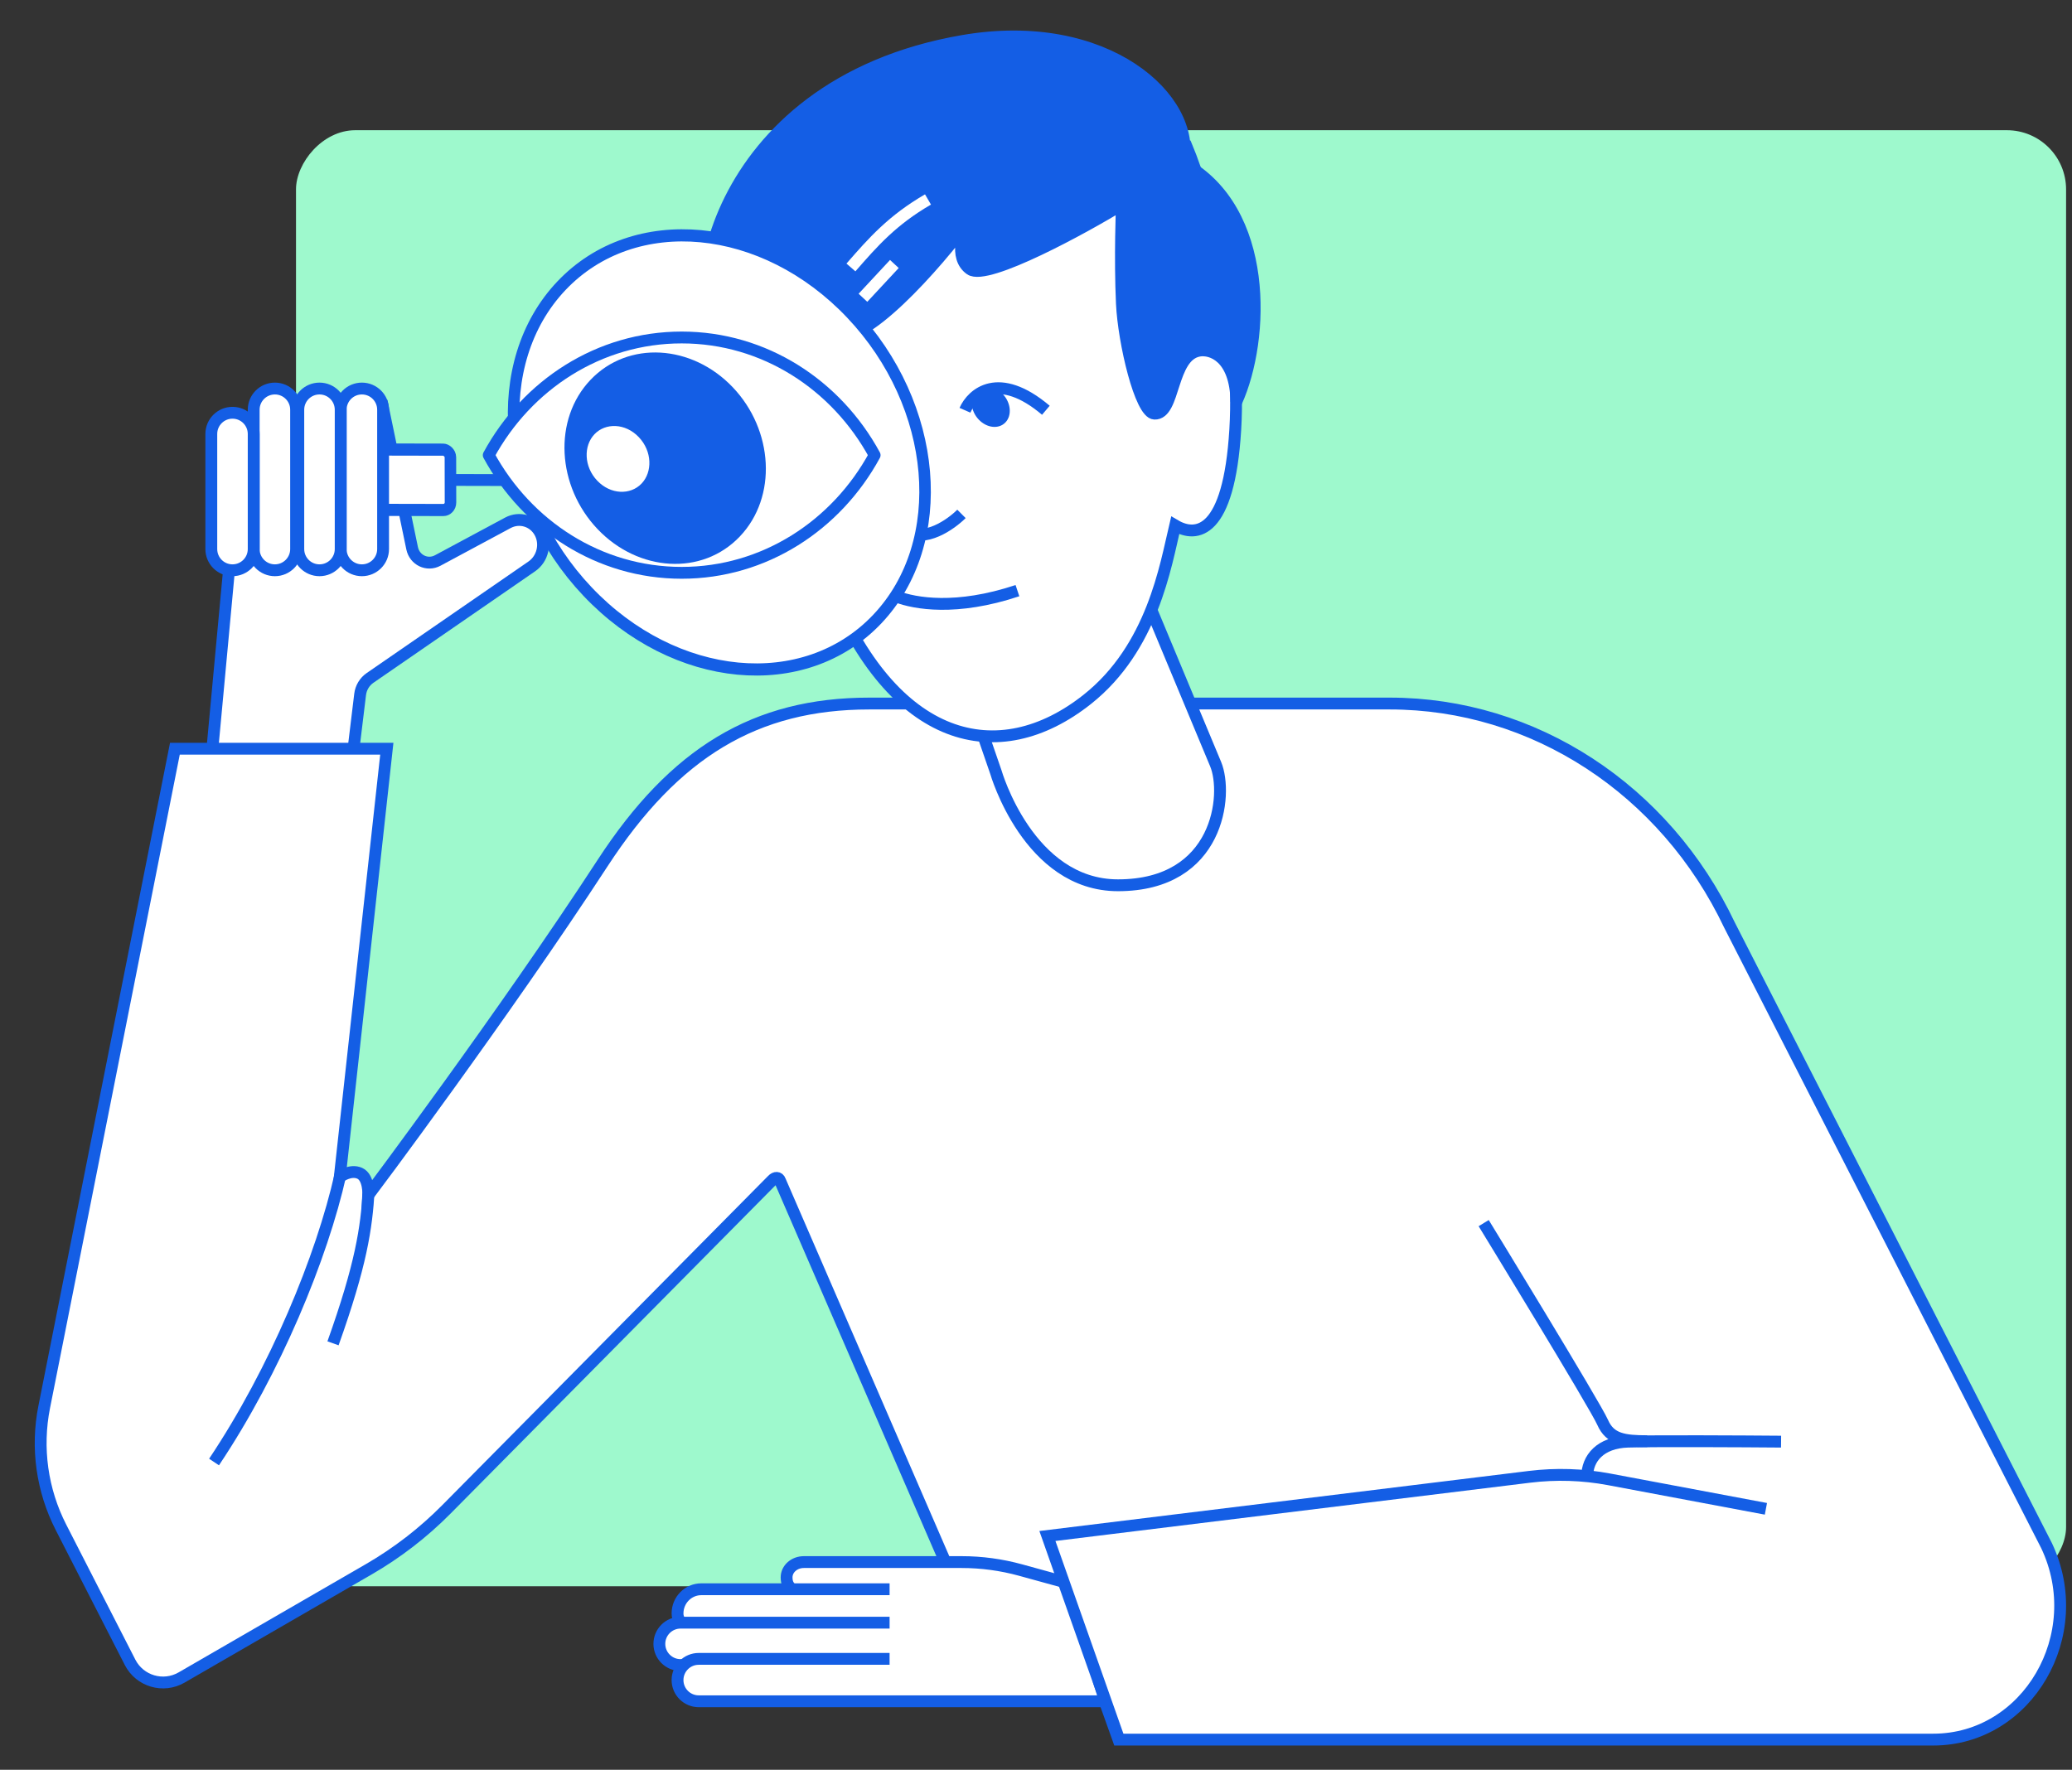 <svg width="350" height="299" viewBox="0 0 350 299" fill="none" xmlns="http://www.w3.org/2000/svg">
<rect x="0" y="0" width="350" height="299" fill="#333333" stroke="none"/>
<rect width="299" height="246" rx="10" transform="matrix(-1 0 0 1 349 22)" fill="#9EF9CD"/>
<path d="M89.831 95.691L62.498 114.541C61.579 115.175 60.968 116.194 60.831 117.323L59.619 127.332L35.801 127.332L38.658 96.577L64.83 69.569L69.615 92.621C70.032 94.629 72.162 95.65 73.942 94.694L85.786 88.333C87.727 87.29 90.079 87.97 91.17 89.89C92.283 91.849 91.692 94.408 89.831 95.691Z" fill="white" stroke="#145EE5" stroke-width="2"/>
<path d="M146.843 118.862H234.754C259.042 118.862 281.251 133.348 292.147 156.295L345.698 261.124C352.842 276.172 342.494 293.904 326.567 293.904H188.926L185.808 285.181L168.742 284.784L131.757 199.461C131.539 198.858 130.939 198.865 130.463 199.372L75.426 254.986C71.514 258.939 67.092 262.353 62.278 265.137L30.672 283.414C27.573 285.206 23.604 284.036 21.972 280.848L10.303 258.045C7.096 251.778 6.097 244.612 7.468 237.707L29.543 126.497H65.34L57.396 198.842C57.396 198.842 59.179 197.502 60.775 198.23C62.371 198.958 62.208 201.948 62.208 201.948C62.208 201.948 85.144 171.37 101.793 145.813C113.957 127.14 127.615 118.862 146.843 118.862Z" fill="white" stroke="#145EE5" stroke-width="2"/>
<path d="M163.16 264.516C168.219 264.894 173.772 266.313 179.435 268.097L185.449 286.795C164.31 287.047 123.209 287.925 118.61 287.32C114.011 286.715 114.261 283.164 114.964 281.715C113.558 281.872 111.735 281.188 111.505 277.938C111.276 274.687 113.367 274.124 114.964 274.155C113.737 270.678 116.305 269.304 117.742 269.052L133.457 268.833C131.847 265.658 133.399 264.322 134.74 264.133C142.533 263.975 158.101 264.138 163.16 264.516Z" fill="white"/>
<path d="M62.288 201.064C61.902 207.521 61.002 213.646 56.252 226.953" stroke="#145EE5" stroke-width="2"/>
<path d="M205.353 129.122L194.137 102.214L157.142 98.29L168.23 130.47C168.23 130.47 173.718 149.566 188.85 149.566C205.947 149.566 207.449 134.182 205.353 129.122Z" fill="white" stroke="#145EE5" stroke-width="2"/>
<path d="M140.04 98.695C127.075 66.205 131.982 39.77 133.683 27.346L155.393 22.768L200.429 24.714C204.035 33.332 209.75 54.58 208.66 72.587C207.587 90.3 202.08 90.873 198.51 88.768C196.887 95.6 194.669 109.425 183.67 118.15C168.639 130.075 150.802 125.662 140.04 98.695Z" fill="white" stroke="#145EE5" stroke-width="2"/>
<path d="M189.511 51.289C189.144 43.537 189.511 34.566 189.511 34.566C183.309 38.38 166.738 47.47 163.909 45.503C161.079 43.535 162.626 38.682 164.142 36.587C158.032 45.033 145.332 59.076 141.134 56.306C138.326 54.452 139.263 49.004 140.538 46.683C137.796 50.506 128.302 61.524 122.218 58.072C114.612 53.758 119.357 14.415 162.606 6.924C186.891 2.717 202.231 16.774 199.883 27.548C214.456 35.48 213.587 57.365 208.853 67.863C208.72 60.209 204.573 58.898 202.572 59.24C197.654 60.08 198.544 70.023 195.009 69.884C192.638 69.79 189.823 57.881 189.511 51.289Z" fill="#145EE5" stroke="#145EE5" stroke-width="2"/>
<path d="M156.755 33.699C150.756 37.187 147.544 40.813 143.738 45.187" stroke="white" stroke-width="2"/>
<path d="M152.395 67.046C151.3 73.76 149.397 87.371 153.05 89.703C156.201 91.715 160.604 88.62 162.411 86.821" stroke="#145EE5" stroke-width="2"/>
<path d="M163 69.313C164.232 66.5 168.69 62.562 176.667 69.313" stroke="#145EE5" stroke-width="2"/>
<path d="M141.11 74.789C142.241 76.758 145.685 79.228 150.419 73.353" stroke="#145EE5" stroke-width="2"/>
<path d="M151.473 100.802C154.517 101.96 161.524 103.242 171.864 99.787" stroke="#145EE5" stroke-width="2"/>
<path d="M186.771 287.428H118.03C116.052 287.428 114.448 285.825 114.448 283.846V283.846C114.448 281.868 116.052 280.264 118.03 280.264H150.268" stroke="#145EE5" stroke-width="2"/>
<path d="M115.843 281.311H114.96C112.982 281.311 111.378 279.707 111.378 277.729V277.729C111.378 275.751 112.982 274.147 114.96 274.147L150.269 274.147" stroke="#145EE5" stroke-width="2"/>
<path d="M150.269 268.502H118.467C116.247 268.502 114.448 270.33 114.448 272.586C114.448 273.129 114.58 273.377 114.77 273.851" stroke="#145EE5" stroke-width="2"/>
<path d="M133.599 268.375C133.251 267.95 132.871 267.551 132.871 266.492C132.871 265.067 134.172 263.912 135.777 263.912H162.429C165.795 263.912 169.145 264.365 172.39 265.258L180.147 267.393" stroke="#145EE5" stroke-width="2"/>
<path d="M189.157 294.184L176.927 259.505L258.373 249.506C262.843 248.957 267.371 249.101 271.797 249.933L298.296 254.913" stroke="#145EE5" stroke-width="2"/>
<path d="M268.106 249.478C268.106 246.386 270.33 243.699 275.003 243.564C279.676 243.43 294.426 243.508 300.857 243.564" stroke="#145EE5" stroke-width="2"/>
<path d="M278.256 243.49C274.355 243.49 271.964 243.17 270.725 240.323C269.486 237.476 250.622 206.645 250.622 206.645" stroke="#145EE5" stroke-width="2"/>
<path d="M151.076 44.601L145.768 50.309" stroke="white" stroke-width="2"/>
<path d="M57.513 198.429C54.388 212.376 46.485 231.564 36.156 247.006" stroke="#145EE5" stroke-width="2"/>
<ellipse cx="38.778" cy="32.371" rx="38.778" ry="32.371" transform="matrix(-0.688 -0.726 -0.688 0.726 170.462 81.087)" fill="white" stroke="#145EE5" stroke-width="2" stroke-linejoin="round"/>
<path d="M147.742 76.898C141.285 65.022 129.108 57.017 115.15 57.017C101.192 57.017 89.015 65.022 82.559 76.898C89.015 88.773 101.192 96.778 115.15 96.778C129.108 96.778 141.285 88.773 147.742 76.898Z" fill="white" stroke="#145EE5" stroke-width="2" stroke-linejoin="round"/>
<path fill-rule="evenodd" clip-rule="evenodd" d="M124.277 89.92C118.353 96.139 108.214 95.579 101.631 88.669C95.049 81.76 94.515 71.117 100.44 64.898C106.364 58.679 116.503 59.239 123.085 66.149C129.668 73.059 130.201 83.701 124.277 89.92ZM109.058 82.426C106.74 84.859 102.774 84.64 100.198 81.937C97.623 79.233 97.414 75.069 99.732 72.636C102.05 70.203 106.017 70.422 108.592 73.126C111.167 75.829 111.376 79.993 109.058 82.426Z" fill="#145EE5"/>
<path d="M101.631 88.669L100.945 89.396L101.631 88.669ZM124.277 89.92L123.59 89.193L124.277 89.92ZM100.44 64.898L99.753 64.171L100.44 64.898ZM123.085 66.149L123.772 65.422L123.085 66.149ZM109.058 82.426L109.745 83.153L109.058 82.426ZM99.732 72.636L99.045 71.909L99.045 71.909L99.732 72.636ZM108.592 73.126L107.905 73.853L108.592 73.126ZM102.318 87.942C108.591 94.526 118.112 94.944 123.59 89.193L124.964 90.647C118.594 97.334 107.837 96.631 100.945 89.396L102.318 87.942ZM101.126 65.625C95.651 71.373 96.047 81.359 102.318 87.942L100.945 89.396C94.051 82.16 93.38 70.861 99.753 64.171L101.126 65.625ZM122.398 66.876C116.126 60.292 106.605 59.874 101.126 65.625L99.753 64.171C106.123 57.484 116.879 58.187 123.772 65.422L122.398 66.876ZM123.59 89.193C129.066 83.446 128.67 73.459 122.398 66.876L123.772 65.422C130.666 72.659 131.337 83.957 124.964 90.647L123.59 89.193ZM100.885 81.21C103.15 83.588 106.5 83.664 108.372 81.699L109.745 83.153C106.981 86.054 102.397 85.693 99.512 82.664L100.885 81.21ZM100.419 73.364C98.55 75.325 98.621 78.833 100.885 81.21L99.512 82.664C96.625 79.633 96.278 74.814 99.045 71.909L100.419 73.364ZM107.905 73.853C105.64 71.475 102.291 71.398 100.419 73.364L99.045 71.909C101.809 69.008 106.393 69.37 109.279 72.399L107.905 73.853ZM108.372 81.699C110.24 79.737 110.169 76.23 107.905 73.853L109.279 72.399C112.165 75.429 112.512 80.249 109.745 83.153L108.372 81.699Z" fill="#145EE5"/>
<path d="M85.23 81.106L76.049 81.085" stroke="#145EE5" stroke-width="2" stroke-linejoin="round"/>
<rect width="9.939" height="34.137" rx="1.251" transform="matrix(-0.002 -1.026 -0.973 -0.002 76.099 86.169)" fill="white" stroke="#145EE5" stroke-width="2" stroke-linejoin="round"/>
<path d="M64.712 69.224L64.712 92.764C64.712 94.742 63.108 96.346 61.13 96.346C59.151 96.346 57.548 94.742 57.548 92.764L57.548 69.224C57.548 67.246 59.151 65.642 61.13 65.642C63.108 65.642 64.712 67.246 64.712 69.224Z" fill="white" stroke="#145EE5" stroke-width="2"/>
<path d="M57.548 69.222L57.548 92.766C57.548 94.743 55.945 96.346 53.968 96.346C51.991 96.346 50.388 94.743 50.388 92.766L50.388 69.222C50.388 67.245 51.991 65.642 53.968 65.642C55.945 65.642 57.548 67.245 57.548 69.222Z" fill="white" stroke="#145EE5" stroke-width="2"/>
<path d="M50.018 69.224L50.018 92.764C50.018 94.742 48.414 96.346 46.435 96.346C44.457 96.346 42.853 94.742 42.853 92.764L42.853 69.224C42.853 67.246 44.457 65.642 46.435 65.642C48.414 65.642 50.018 67.246 50.018 69.224Z" fill="white" stroke="#145EE5" stroke-width="2"/>
<path d="M42.853 73.316L42.853 92.766C42.853 94.743 41.251 96.346 39.273 96.346C37.296 96.346 35.694 94.743 35.694 92.766L35.694 73.316C35.694 71.339 37.296 69.736 39.273 69.736C41.251 69.736 42.853 71.339 42.853 73.316Z" fill="white" stroke="#145EE5" stroke-width="2"/>
<ellipse cx="3.616" cy="2.959" rx="3.616" ry="2.959" transform="matrix(-0.688 -0.726 -0.688 0.726 171.881 69.211)" fill="#145EE5"/>
</svg>
